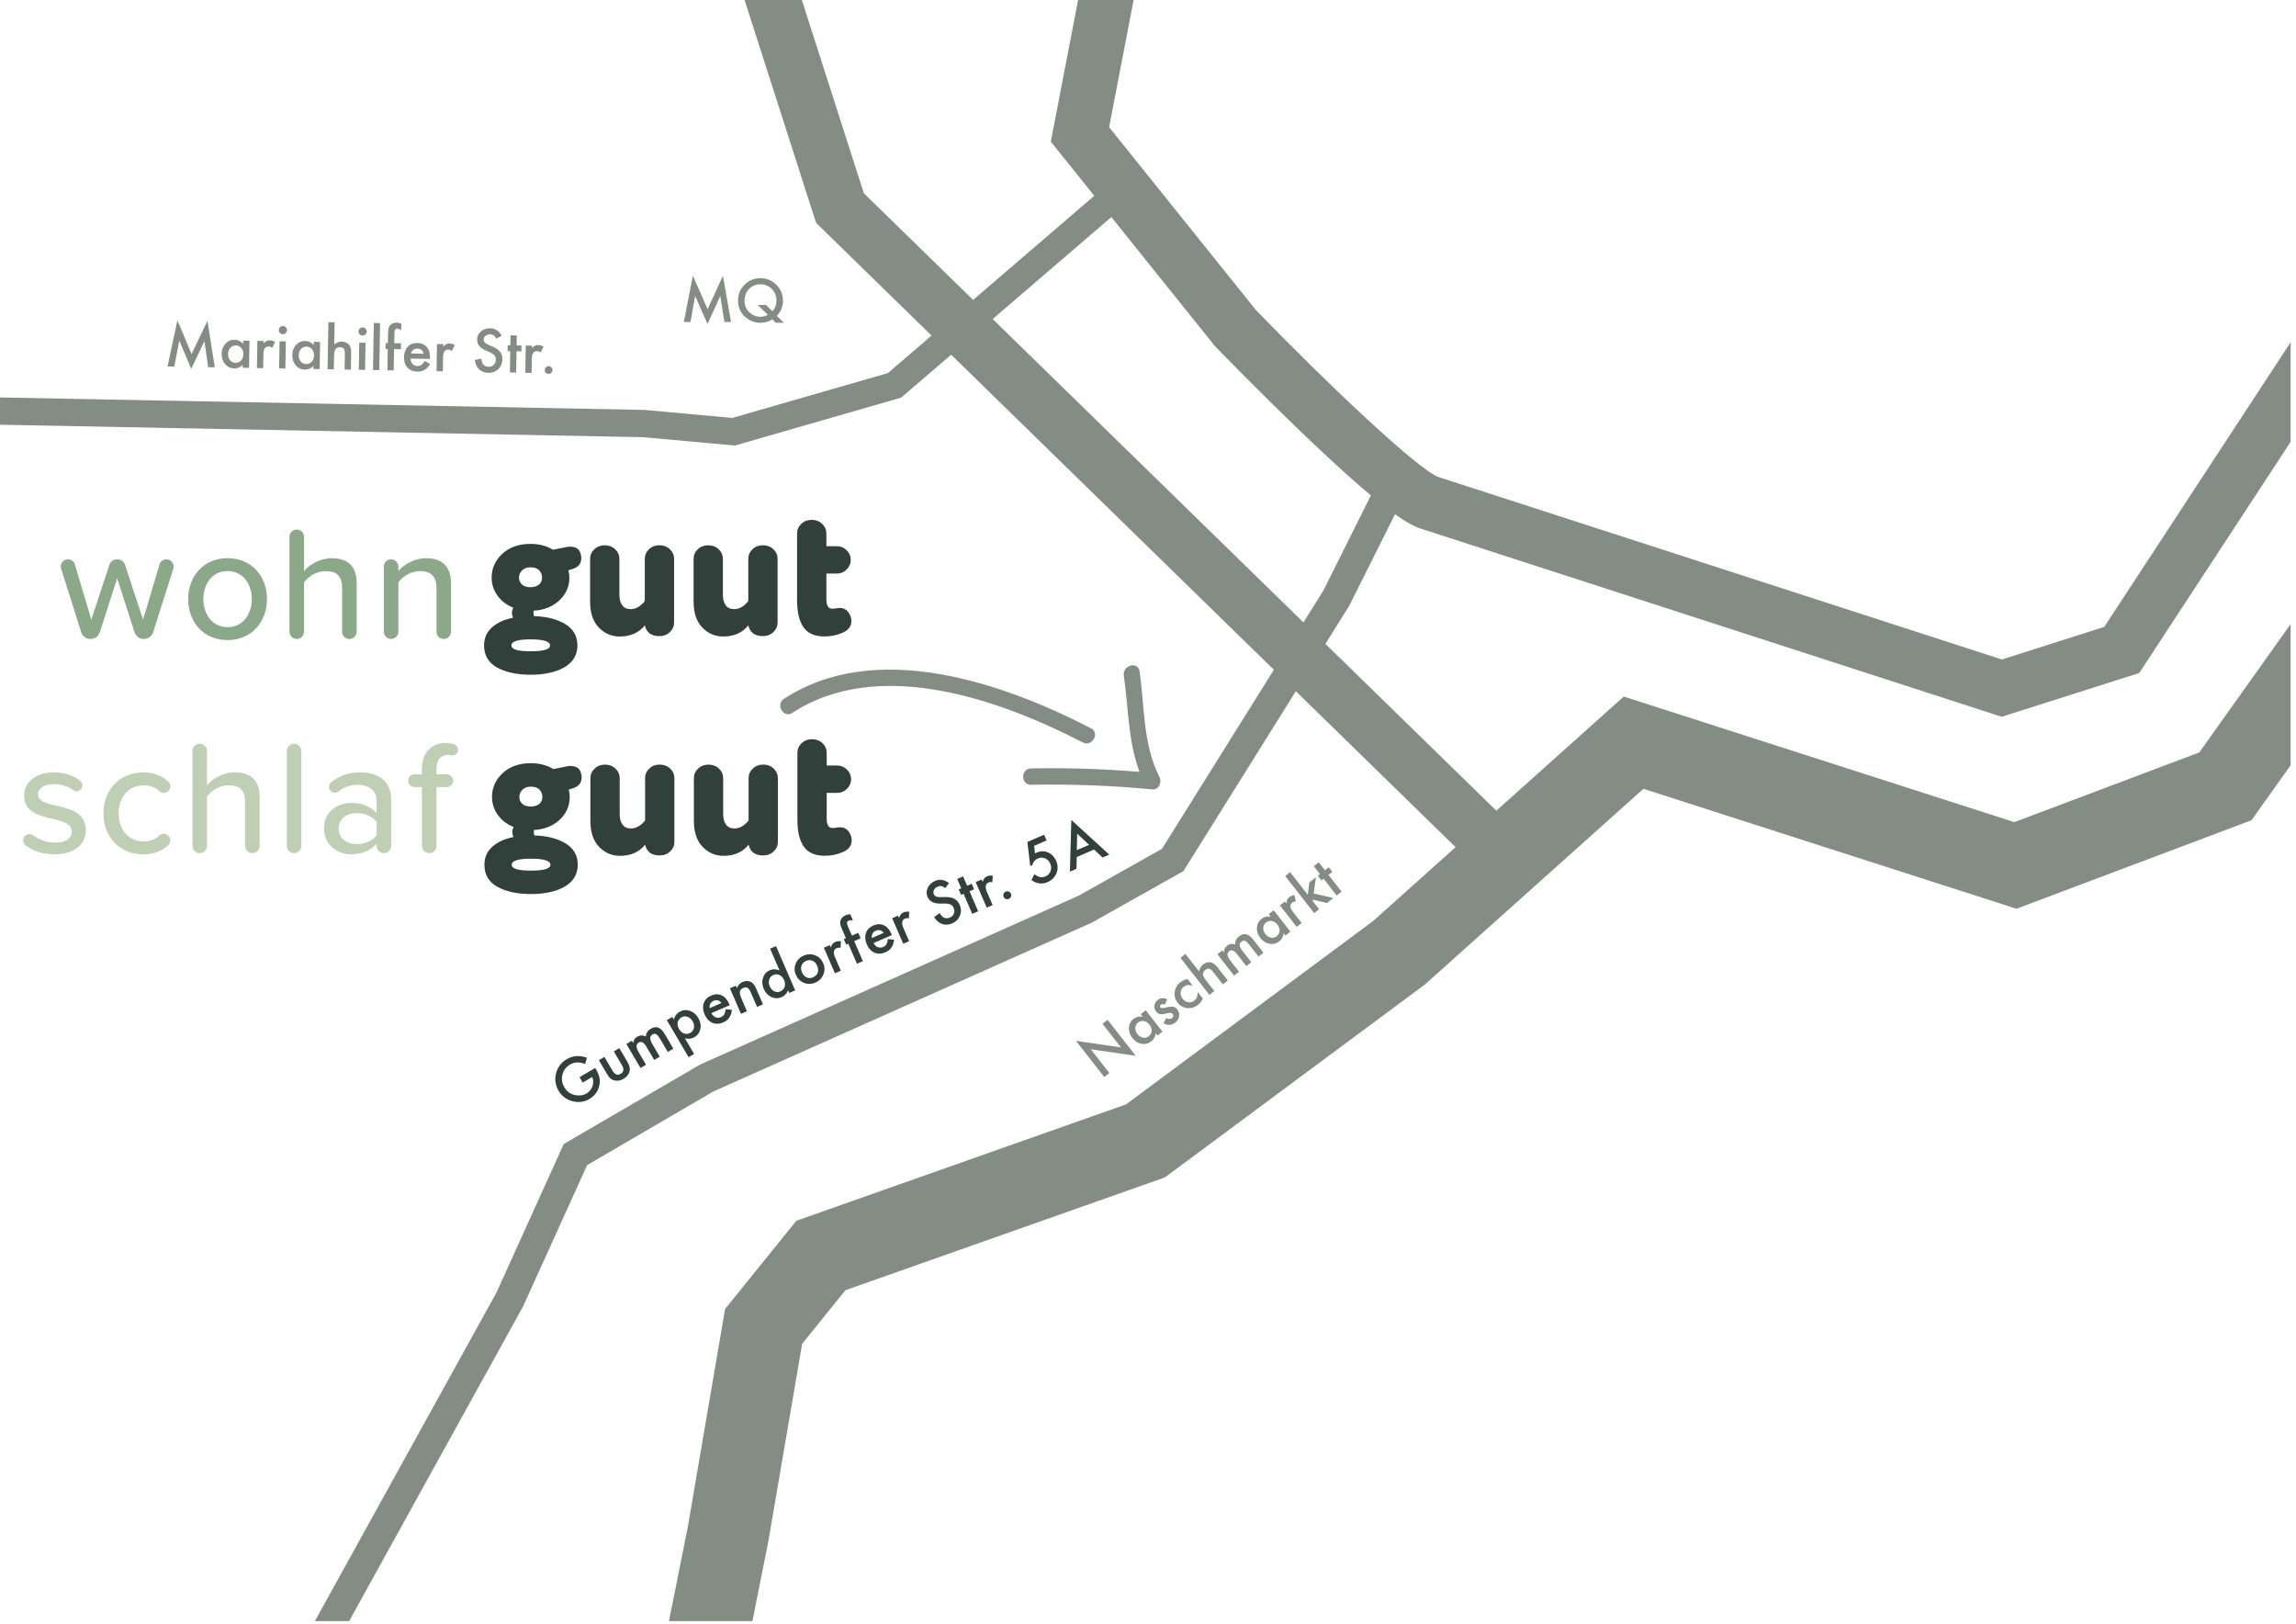 <?xml version="1.0" encoding="UTF-8"?><svg xmlns="http://www.w3.org/2000/svg" viewBox="0 0 841.89 595.28"><g id="a"><polygon points="514.92 181.74 494.8 221.97 433.92 319.39 400.24 338.3 261.51 400.18 215.29 427.15 191.81 478.94 128.01 594.34 115.45 594.34 182.08 473.81 206.71 419.41 256.76 390.26 395.53 328.36 426.08 311.17 485.2 216.59 505.08 176.82 514.92 181.74" style="fill:#848d83;"/><polygon points="565.99 314.12 552.01 328.44 299.24 81.7 272.96 -.16 293.96 -.16 316.76 70.86 565.99 314.12" style="fill:#848d83;"/><path d="M839.92,125.47v36.52l-55.5,84.74-50.45,16.05-213.33-69.08c-5.02-1.79-14.59-7.51-44.32-36.08-15.95-15.33-30.37-30.24-30.51-30.39l-.61-.69-59.89-74.61L395.34-.16h20.36l-9.01,46.79,53.82,67.03c26.32,27.21,59.15,58.17,66.78,61.17l206.74,66.95,37.55-11.95,68.34-104.36Z" style="fill:#848d83;"/><polygon points="839.92 228.81 839.92 280.55 825.57 300.71 739.39 333.16 602.6 289.19 522.49 360.92 521.94 361.33 427.12 431.67 310 473.01 294.13 492.66 281.71 565.22 275.89 594.34 245.29 594.34 252.25 559.54 265.87 479.9 292 447.55 412.88 404.89 503.51 337.64 595.4 255.37 738.61 301.4 806.43 275.85 839.92 228.81" style="fill:#848d83;"/><polygon points="416.26 72.07 330.43 145.78 269.48 163.34 235.72 160.28 -1.62 155.68 -1.62 145.68 236.27 150.28 268.52 153.22 325.57 136.78 409.74 64.49 416.26 72.07" style="fill:#848d83;"/><g><path d="M404.91,394.87l-10.37-13.28,16.47,2.4-6.75-8.64,1.88-1.47,10.3,13.19-16.46-2.38,6.8,8.7-1.88,1.47Z" style="fill:#848d83;"/><path d="M418.29,371.8l1.82-1.42,6.13,7.84-1.82,1.42-.64-.82c-.2,1.28-.73,2.26-1.59,2.93-1.08,.85-2.29,1.16-3.61,.93-1.33-.25-2.46-.97-3.39-2.17-.92-1.18-1.33-2.43-1.24-3.76s.66-2.41,1.72-3.24c.91-.71,2.02-.98,3.34-.79l-.71-.91Zm-1.25,7.26c.59,.75,1.27,1.21,2.04,1.36,.79,.16,1.49-.01,2.12-.5,.67-.52,1.03-1.18,1.09-1.96,.04-.8-.23-1.57-.8-2.3s-1.25-1.18-2.04-1.33c-.78-.14-1.5,.04-2.16,.56-.62,.49-.96,1.13-1.01,1.93-.04,.8,.21,1.55,.76,2.26Z" style="fill:#848d83;"/><path d="M427.99,366.37l-.88,1.97c-.61-.3-1.09-.31-1.44-.04-.17,.13-.27,.3-.3,.5-.03,.2,.02,.39,.15,.56,.24,.3,.82,.33,1.74,.08,1.28-.34,2.23-.46,2.83-.37,.61,.09,1.14,.43,1.6,1.02,.59,.76,.81,1.61,.65,2.55-.16,.91-.63,1.66-1.4,2.26-1.32,1.03-2.75,1.11-4.3,.26l.99-1.92c.51,.21,.86,.32,1.05,.33,.38,.03,.72-.07,1.03-.31,.61-.48,.7-1,.26-1.55-.25-.32-.72-.44-1.41-.35-.25,.05-.51,.1-.76,.16-.25,.06-.5,.11-.76,.17-.73,.15-1.3,.19-1.71,.1-.53-.11-1-.43-1.4-.94-.53-.68-.74-1.43-.62-2.24,.13-.82,.54-1.5,1.22-2.03,1-.78,2.15-.85,3.45-.2Z" style="fill:#848d83;"/><path d="M435.45,358.93l1.88,2.41c-.81-.18-1.45-.24-1.92-.17-.47,.06-.93,.26-1.36,.6-.68,.53-1.06,1.21-1.14,2.04-.08,.83,.16,1.6,.73,2.32,.57,.73,1.26,1.17,2.07,1.3,.81,.13,1.55-.07,2.24-.61,.43-.34,.74-.73,.93-1.18,.18-.43,.28-1.08,.3-1.95l1.87,2.39c-.44,.96-1.02,1.72-1.76,2.3-1.21,.95-2.53,1.35-3.96,1.2-1.43-.15-2.61-.81-3.52-1.98-.91-1.17-1.27-2.48-1.07-3.93,.2-1.45,.9-2.65,2.1-3.58,.77-.6,1.65-.99,2.62-1.16Z" style="fill:#848d83;"/><path d="M432.85,351.15l1.81-1.42,5.01,6.41c.19-1.08,.68-1.93,1.45-2.54,.89-.69,1.82-.96,2.8-.8,.84,.15,1.69,.77,2.54,1.86l3.75,4.81-1.81,1.42-3.62-4.64c-.49-.63-.96-1-1.4-1.1s-.91,.03-1.41,.42c-.63,.5-.92,1.04-.88,1.63,.06,.59,.46,1.37,1.22,2.34l2.96,3.79-1.81,1.42-10.62-13.6Z" style="fill:#848d83;"/><path d="M446.39,349.84l1.81-1.42,.57,.72c.06-.64,.17-1.12,.32-1.44,.16-.34,.44-.67,.83-.98,.89-.69,1.89-.85,3.01-.48-.04-1.22,.43-2.21,1.4-2.96,1.77-1.38,3.49-1,5.16,1.14l3.79,4.85-1.82,1.42-3.4-4.36c-.59-.75-1.09-1.21-1.52-1.38-.43-.17-.87-.09-1.3,.25-.5,.39-.72,.86-.65,1.42,.07,.55,.42,1.25,1.07,2.08l3.16,4.05-1.82,1.42-3.38-4.33c-1.09-1.4-2.04-1.78-2.84-1.15-.51,.4-.73,.88-.67,1.44,.06,.56,.42,1.26,1.06,2.08l3.16,4.05-1.81,1.42-6.13-7.84Z" style="fill:#848d83;"/><path d="M465.21,335.13l1.82-1.42,6.13,7.84-1.82,1.42-.64-.82c-.2,1.28-.73,2.26-1.59,2.93-1.08,.85-2.29,1.16-3.61,.93-1.33-.25-2.46-.97-3.39-2.17-.92-1.18-1.33-2.43-1.24-3.76s.66-2.41,1.72-3.24c.91-.71,2.02-.98,3.34-.79l-.71-.91Zm-1.25,7.26c.59,.75,1.27,1.21,2.04,1.36,.79,.15,1.49-.01,2.12-.5,.67-.52,1.03-1.18,1.08-1.96,.04-.8-.23-1.57-.8-2.3-.57-.74-1.25-1.18-2.04-1.33-.78-.14-1.5,.04-2.16,.56-.62,.49-.96,1.13-1.01,1.93-.04,.8,.21,1.55,.76,2.26Z" style="fill:#848d83;"/><path d="M469.32,331.93l1.81-1.42,.55,.7c.06-.61,.17-1.08,.33-1.41,.16-.34,.42-.65,.78-.93,.48-.37,1.1-.61,1.86-.7l.47,2.31c-.54,.02-.97,.16-1.29,.42-.99,.77-.9,1.9,.27,3.4l3.18,4.07-1.81,1.42-6.13-7.84Z" style="fill:#848d83;"/><path d="M473.05,319.74l6.48,8.29,.57-4.53,2.43-1.9-.83,5.95,7.21,1.69-2.35,1.84-5.18-1.28-.06,.52,2.36,3.02-1.81,1.42-10.62-13.6,1.81-1.42Z" style="fill:#848d83;"/><path d="M487.13,320.73l4.8,6.15-1.81,1.42-4.8-6.15-.77,.6-1.32-1.69,.77-.6-2.25-2.87,1.81-1.42,2.25,2.87,1.41-1.1,1.32,1.69-1.41,1.1Z" style="fill:#848d83;"/></g><g><path d="M61.43,134.35l3.62-16.9,5.2,12.35,5.82-12.16,2.69,17.01-2.44-.04-1.36-9.55-4.85,10.16-4.36-10.33-1.86,9.5-2.46-.04Z" style="fill:#848d83;"/><path d="M89.17,124.88l2.31,.04-.17,9.95-2.31-.04,.02-1.04c-.96,.87-1.99,1.29-3.08,1.27-1.38-.02-2.5-.54-3.39-1.55-.87-1.03-1.3-2.3-1.27-3.82,.03-1.49,.49-2.73,1.4-3.71,.91-.98,2.03-1.46,3.38-1.43,1.16,.02,2.19,.52,3.09,1.49l.02-1.15Zm-5.54,4.85c-.02,.95,.22,1.73,.72,2.34,.51,.62,1.17,.93,1.97,.94,.85,.01,1.54-.27,2.08-.84,.54-.6,.81-1.36,.83-2.29,.02-.93-.23-1.71-.75-2.32-.51-.6-1.19-.91-2.03-.92-.79-.01-1.46,.27-2,.86-.54,.6-.81,1.34-.83,2.23Z" style="fill:#848d83;"/><path d="M94.38,124.97l2.3,.04-.02,.89c.43-.44,.81-.73,1.14-.89,.34-.16,.73-.24,1.19-.23,.61,.01,1.24,.22,1.89,.63l-1.09,2.09c-.43-.32-.85-.48-1.27-.49-1.25-.02-1.9,.91-1.93,2.81l-.09,5.16-2.3-.04,.17-9.95Z" style="fill:#848d83;"/><path d="M102.24,120.97c0-.4,.16-.75,.46-1.03,.3-.29,.65-.43,1.06-.42,.42,0,.77,.16,1.05,.46,.29,.29,.43,.64,.42,1.06s-.16,.77-.46,1.06c-.29,.29-.64,.43-1.06,.42s-.77-.16-1.05-.46c-.29-.3-.43-.66-.42-1.08Zm2.57,4.18l-.17,9.95-2.3-.04,.17-9.95,2.3,.04Z" style="fill:#848d83;"/><path d="M115.06,125.33l2.31,.04-.17,9.95-2.31-.04,.02-1.04c-.96,.87-1.99,1.29-3.08,1.27-1.38-.02-2.5-.54-3.39-1.55-.87-1.03-1.3-2.3-1.27-3.82,.03-1.49,.49-2.73,1.4-3.71,.91-.98,2.03-1.46,3.38-1.43,1.16,.02,2.19,.52,3.09,1.48l.02-1.15Zm-5.54,4.85c-.02,.95,.23,1.73,.73,2.34,.51,.62,1.17,.93,1.97,.94,.85,.02,1.54-.27,2.08-.84,.54-.6,.81-1.36,.83-2.29,.02-.93-.23-1.71-.75-2.32-.51-.6-1.19-.91-2.03-.92-.79-.01-1.46,.27-2,.86-.54,.6-.81,1.34-.83,2.23Z" style="fill:#848d83;"/><path d="M120.4,118.12l2.3,.04-.14,8.13c.83-.72,1.74-1.07,2.73-1.06,1.12,.02,2.02,.4,2.68,1.14,.56,.64,.83,1.66,.8,3.05l-.11,6.1-2.3-.04,.1-5.88c.01-.8-.12-1.38-.39-1.74s-.73-.55-1.35-.56c-.8-.01-1.37,.22-1.71,.72-.33,.5-.5,1.36-.52,2.59l-.08,4.81-2.3-.04,.3-17.25Z" style="fill:#848d83;"/><path d="M131.46,121.48c0-.4,.16-.75,.46-1.03,.3-.29,.65-.43,1.06-.42,.42,0,.77,.16,1.05,.46,.29,.29,.43,.64,.42,1.06s-.16,.77-.46,1.05c-.29,.29-.64,.43-1.06,.42s-.77-.16-1.05-.46c-.29-.3-.43-.66-.42-1.08Zm2.57,4.18l-.17,9.95-2.3-.04,.17-9.95,2.3,.04Z" style="fill:#848d83;"/><path d="M139.37,118.45l-.3,17.25-2.3-.04,.3-17.25,2.3,.04Z" style="fill:#848d83;"/><path d="M144.5,127.99l-.14,7.8-2.31-.04,.14-7.8h-.82l.04-2.16h.82l.07-3.83c.02-1.25,.26-2.13,.7-2.64,.61-.71,1.49-1.06,2.63-1.04,.41,0,.92,.14,1.54,.38l-.04,2.35-.23-.13c-.49-.26-.9-.39-1.22-.4-.41,0-.69,.13-.83,.43-.15,.28-.23,.83-.24,1.65l-.06,3.28,2.5,.04-.04,2.15-2.5-.04Z" style="fill:#848d83;"/><path d="M157.65,131.59l-7.13-.12c.05,.82,.3,1.47,.76,1.97,.46,.48,1.06,.73,1.8,.75,.57,.01,1.05-.12,1.43-.38,.37-.27,.8-.76,1.28-1.49l1.92,1.12c-.31,.51-.63,.94-.97,1.3-.34,.36-.7,.65-1.09,.88-.39,.23-.8,.39-1.25,.49-.44,.1-.93,.15-1.44,.14-1.48-.03-2.67-.52-3.55-1.49-.88-.98-1.31-2.26-1.28-3.84,.03-1.57,.49-2.84,1.37-3.8,.9-.94,2.07-1.41,3.52-1.38,1.46,.03,2.61,.51,3.45,1.46,.83,.94,1.23,2.23,1.2,3.87l-.02,.54Zm-2.33-1.92c-.3-1.23-1.06-1.86-2.29-1.88-.28,0-.54,.03-.79,.11-.25,.08-.47,.2-.68,.36-.2,.16-.38,.35-.53,.57-.15,.22-.26,.48-.34,.76l4.62,.08Z" style="fill:#848d83;"/><path d="M160.25,126.12l2.3,.04-.02,.89c.43-.44,.81-.73,1.14-.89,.34-.16,.73-.24,1.19-.23,.61,.01,1.24,.22,1.89,.63l-1.09,2.09c-.43-.32-.85-.48-1.27-.49-1.25-.02-1.9,.91-1.93,2.81l-.09,5.16-2.3-.04,.17-9.95Z" style="fill:#848d83;"/><path d="M183.95,123.06l-1.95,1.11c-.35-.63-.69-1.05-1.01-1.24-.34-.22-.77-.34-1.31-.35-.66-.01-1.21,.17-1.65,.53-.44,.36-.67,.82-.68,1.38-.01,.77,.55,1.4,1.68,1.89l1.56,.67c1.27,.54,2.2,1.19,2.78,1.94,.58,.76,.86,1.68,.84,2.76-.03,1.45-.53,2.64-1.51,3.57-.99,.94-2.21,1.39-3.65,1.37-1.37-.02-2.49-.45-3.37-1.27-.86-.83-1.39-1.98-1.58-3.45l2.42-.49c.09,.93,.27,1.57,.54,1.93,.48,.69,1.19,1.04,2.13,1.06,.74,.01,1.36-.22,1.86-.71,.5-.49,.75-1.11,.77-1.88,0-.31-.03-.59-.11-.84-.08-.26-.21-.49-.39-.71-.18-.22-.41-.42-.69-.62-.28-.19-.62-.38-1.01-.55l-1.51-.66c-2.14-.95-3.2-2.3-3.17-4.06,.02-1.19,.49-2.17,1.41-2.95,.92-.79,2.05-1.17,3.4-1.15,1.82,.03,3.22,.94,4.21,2.73Z" style="fill:#848d83;"/><path d="M189.4,128.78l-.14,7.8-2.3-.04,.14-7.8-.98-.02,.04-2.15,.98,.02,.06-3.65,2.3,.04-.06,3.65,1.79,.03-.04,2.15-1.79-.03Z" style="fill:#848d83;"/><path d="M192.79,126.69l2.3,.04-.02,.89c.43-.44,.81-.73,1.14-.89,.34-.16,.73-.24,1.19-.23,.61,.01,1.24,.22,1.89,.63l-1.09,2.09c-.43-.32-.85-.48-1.27-.49-1.25-.02-1.9,.91-1.93,2.81l-.09,5.16-2.3-.04,.17-9.95Z" style="fill:#848d83;"/><path d="M199.73,135.62c0-.38,.15-.71,.44-.98s.62-.41,1.01-.4c.39,0,.72,.15,.99,.44,.27,.28,.41,.62,.4,1.01,0,.4-.15,.73-.44,1-.28,.27-.61,.4-1.01,.39-.4,0-.74-.15-1-.43s-.4-.62-.39-1.03Z" style="fill:#848d83;"/></g><g><path d="M250.74,118.05l3.32-16.96,5.41,12.26,5.61-12.26,2.98,16.96h-2.44l-1.52-9.52-4.67,10.25-4.54-10.26-1.7,9.53h-2.46Z" style="fill:#848d83;"/><path d="M287.46,118.34h-2.99l-1.24-1.27c-1.31,.84-2.78,1.27-4.39,1.27-2.09,0-3.95-.71-5.57-2.12-1.76-1.56-2.65-3.55-2.65-5.98s.83-4.36,2.5-5.95c1.62-1.54,3.53-2.31,5.74-2.31,2,0,3.8,.67,5.38,2.02,1.91,1.62,2.86,3.74,2.86,6.34,0,2.04-.75,3.86-2.26,5.45l2.6,2.54Zm-6.55-6.53l2.29,2.28c1.01-1.05,1.51-2.35,1.51-3.89,0-1.7-.56-3.12-1.69-4.26-1.12-1.14-2.52-1.72-4.19-1.72s-3.08,.57-4.17,1.72c-1.1,1.14-1.65,2.58-1.65,4.32s.57,3.1,1.7,4.18c1.18,1.12,2.52,1.68,4.04,1.68,1.03,0,1.96-.24,2.79-.71l-3.71-3.6h3.08Z" style="fill:#848d83;"/></g><g><path d="M212.48,394.92l5.76-3.39,.27,.46c.62,1.05,1.04,2.04,1.27,3,.2,.89,.2,1.83,.01,2.81-.44,2.22-1.65,3.91-3.65,5.09-1.95,1.15-4.03,1.42-6.25,.83-2.22-.6-3.92-1.88-5.08-3.86-1.19-2.02-1.49-4.15-.9-6.39,.58-2.25,1.89-3.97,3.92-5.16,1.09-.64,2.24-1.02,3.44-1.13,1.16-.08,2.48,.11,3.94,.6l-.65,2.32c-2.04-.85-3.88-.79-5.52,.17-1.47,.87-2.41,2.1-2.81,3.71-.41,1.59-.17,3.13,.71,4.64,.91,1.55,2.22,2.5,3.93,2.85,1.59,.32,2.99,.12,4.21-.59,1.04-.61,1.76-1.5,2.17-2.69,.41-1.19,.37-2.3-.11-3.34l-3.48,2.04-1.16-1.98Z" style="fill:#31403a;"/><path d="M221.62,387.48l2.97,5.04c.86,1.46,1.86,1.85,3.01,1.17,1.15-.68,1.29-1.74,.44-3.2l-2.97-5.04,2.03-1.19,2.99,5.09c.41,.7,.68,1.36,.81,1.98,.1,.56,.05,1.14-.15,1.75-.34,1-1.03,1.81-2.09,2.43-1.05,.62-2.1,.83-3.13,.64-.64-.12-1.18-.36-1.62-.71-.41-.31-.85-.87-1.32-1.67l-2.99-5.09,2.03-1.19Z" style="fill:#31403a;"/><path d="M229.66,382.75l2.03-1.19,.48,.81c.15-.64,.32-1.11,.51-1.42,.21-.32,.53-.62,.98-.88,.99-.58,2.03-.61,3.12-.08,.13-1.24,.74-2.18,1.83-2.83,1.98-1.16,3.68-.54,5.09,1.86l3.2,5.43-2.04,1.2-2.87-4.88c-.5-.84-.95-1.38-1.36-1.61-.42-.23-.87-.21-1.35,.08-.56,.33-.84,.78-.85,1.35,0,.57,.26,1.32,.81,2.26l2.67,4.54-2.04,1.2-2.86-4.86c-.92-1.56-1.83-2.08-2.73-1.55-.57,.34-.86,.8-.87,1.38-.01,.58,.26,1.33,.8,2.25l2.67,4.54-2.03,1.19-5.17-8.79Z" style="fill:#31403a;"/><path d="M254.52,386.39l-2.03,1.19-7.98-13.57,2.03-1.19,.56,.96c.33-1.27,1-2.21,2.02-2.8,1.21-.71,2.47-.85,3.77-.42,1.31,.42,2.37,1.3,3.16,2.65,.78,1.32,1.03,2.65,.76,3.99-.27,1.33-1,2.35-2.19,3.05-1.03,.61-2.19,.73-3.49,.39l3.39,5.77Zm-.54-11.97c-.5-.84-1.13-1.39-1.9-1.65-.78-.26-1.52-.19-2.22,.23-.75,.44-1.2,1.05-1.36,1.84-.16,.79,0,1.61,.51,2.45,.48,.82,1.12,1.37,1.89,1.63,.77,.25,1.52,.16,2.27-.28,.7-.42,1.13-1.02,1.27-1.82,.16-.81,0-1.6-.46-2.4Z" style="fill:#31403a;"/><path d="M267.55,368.53l-6.71,2.9c.39,.75,.9,1.25,1.54,1.51,.64,.26,1.3,.24,1.99-.06,.54-.23,.93-.55,1.17-.96,.24-.41,.42-1.05,.57-1.93l2.27,.23c-.07,.6-.19,1.14-.36,1.62-.17,.48-.38,.91-.64,1.28-.26,.38-.58,.71-.95,.99-.37,.28-.8,.53-1.29,.74-1.4,.6-2.71,.64-3.95,.11-1.24-.54-2.18-1.55-2.82-3.05-.64-1.48-.75-2.86-.32-4.13,.44-1.26,1.34-2.19,2.7-2.78,1.38-.6,2.66-.63,3.84-.1,1.17,.53,2.09,1.56,2.76,3.11l.21,.51Zm-2.98-.81c-.8-1.02-1.78-1.29-2.93-.79-.26,.11-.49,.26-.69,.44-.2,.18-.36,.39-.48,.62-.12,.23-.21,.48-.25,.75-.04,.27-.04,.55,0,.85l4.34-1.88Z" style="fill:#31403a;"/><path d="M267.66,362.32l2.17-.94,.37,.87c.43-1.08,1.12-1.82,2.07-2.23,1.09-.47,2.09-.49,2.99-.07,.78,.36,1.45,1.19,2.02,2.51l2.48,5.74-2.17,.94-2.26-5.23c-.4-.92-.8-1.5-1.21-1.75-.4-.25-.94-.23-1.6,.05-.72,.31-1.12,.77-1.22,1.37-.09,.6,.11,1.48,.62,2.64l1.95,4.52-2.17,.94-4.05-9.36Z" style="fill:#31403a;"/><path d="M282.38,347.8l2.17-.94,7.02,16.23-2.17,.94-.42-.98c-.49,1.2-1.28,2.03-2.35,2.5-1.28,.55-2.55,.55-3.8-.02-1.25-.59-2.19-1.6-2.8-3.03-.6-1.4-.69-2.75-.25-4.04,.43-1.3,1.27-2.23,2.53-2.77,1.1-.47,2.27-.45,3.52,.08l-3.44-7.96Zm-.15,13.74c.39,.9,.94,1.52,1.67,1.88,.74,.36,1.48,.37,2.23,.05,.8-.35,1.33-.9,1.58-1.67,.25-.78,.18-1.61-.2-2.49-.38-.88-.94-1.49-1.68-1.85-.73-.34-1.5-.35-2.28,0-.74,.32-1.24,.87-1.5,1.65-.25,.78-.19,1.59,.17,2.43Z" style="fill:#31403a;"/><path d="M291.82,357.36c-.58-1.35-.6-2.71-.04-4.08,.56-1.37,1.53-2.35,2.92-2.95,1.4-.6,2.79-.64,4.18-.1,1.37,.54,2.36,1.5,2.96,2.9,.61,1.4,.63,2.79,.07,4.15-.57,1.36-1.56,2.35-2.97,2.96-1.4,.61-2.79,.63-4.15,.08-1.36-.54-2.35-1.53-2.97-2.96Zm2.23-.92c.4,.94,.97,1.57,1.71,1.9,.75,.33,1.55,.31,2.39-.05,.85-.37,1.4-.93,1.68-1.69,.27-.76,.21-1.6-.18-2.51-.39-.91-.96-1.53-1.7-1.85-.75-.33-1.55-.31-2.39,.05-.83,.36-1.38,.92-1.65,1.7-.27,.77-.22,1.59,.15,2.47Z" style="fill:#31403a;"/><path d="M302.09,347.44l2.16-.94,.36,.84c.22-.59,.45-1.03,.69-1.31,.24-.29,.58-.54,1.01-.72,.57-.25,1.25-.32,2.03-.22l-.13,2.41c-.54-.12-1-.09-1.39,.08-1.18,.51-1.38,1.66-.61,3.44l2.1,4.85-2.16,.94-4.05-9.36Z" style="fill:#31403a;"/><path d="M313.22,345.03l3.17,7.34-2.17,.94-3.17-7.34-.77,.33-.87-2.02,.77-.33-1.56-3.62c-.51-1.18-.66-2.1-.46-2.76,.27-.92,.94-1.62,2.02-2.08,.38-.17,.92-.26,1.6-.29l.96,2.21-.27-.02c-.57-.03-1.01,.01-1.31,.14-.38,.17-.58,.42-.6,.75-.02,.33,.14,.87,.47,1.64l1.33,3.08,2.35-1.02,.87,2.02-2.35,1.02Z" style="fill:#31403a;"/><path d="M327.02,342.83l-6.71,2.9c.39,.75,.9,1.25,1.54,1.51,.64,.26,1.3,.24,1.99-.06,.54-.23,.93-.55,1.17-.96,.24-.41,.42-1.05,.57-1.93l2.27,.23c-.07,.6-.19,1.14-.36,1.62-.17,.48-.38,.91-.64,1.28-.26,.38-.58,.71-.95,.99-.37,.28-.8,.53-1.29,.74-1.4,.6-2.71,.64-3.95,.11-1.24-.54-2.18-1.55-2.82-3.05-.64-1.48-.75-2.86-.32-4.13,.44-1.26,1.34-2.19,2.7-2.78,1.38-.59,2.66-.63,3.84-.09,1.17,.53,2.09,1.56,2.76,3.11l.21,.51Zm-2.98-.81c-.8-1.02-1.78-1.28-2.93-.79-.26,.11-.49,.26-.69,.44-.2,.18-.36,.39-.48,.62-.12,.23-.21,.48-.25,.75-.04,.27-.04,.55,0,.85l4.34-1.88Z" style="fill:#31403a;"/><path d="M327.13,336.62l2.16-.94,.36,.84c.22-.59,.45-1.03,.69-1.31,.25-.29,.58-.54,1.01-.72,.57-.25,1.25-.32,2.03-.22l-.13,2.41c-.54-.12-1-.09-1.39,.08-1.18,.51-1.38,1.66-.61,3.44l2.1,4.85-2.16,.94-4.05-9.36Z" style="fill:#31403a;"/><path d="M347.97,323.73l-1.35,1.86c-.59-.44-1.08-.69-1.47-.73-.41-.07-.87,0-1.37,.23-.62,.27-1.06,.67-1.32,1.2-.26,.52-.28,1.05-.05,1.57,.31,.72,1.1,1.08,2.37,1.05l1.74-.04c1.42-.03,2.55,.18,3.41,.64,.86,.46,1.51,1.2,1.95,2.22,.59,1.37,.62,2.69,.1,3.97-.53,1.29-1.47,2.23-2.83,2.82-1.29,.56-2.52,.64-3.69,.24-1.16-.4-2.14-1.26-2.94-2.55l2.05-1.48c.48,.83,.92,1.35,1.32,1.57,.74,.44,1.55,.47,2.43,.09,.7-.3,1.18-.79,1.44-1.45,.26-.67,.23-1.36-.08-2.08-.12-.29-.28-.53-.46-.74-.18-.21-.4-.37-.66-.5-.26-.13-.56-.22-.9-.28-.35-.06-.74-.09-1.18-.09l-1.69,.02c-2.4,.02-3.96-.8-4.68-2.45-.48-1.12-.46-2.23,.07-3.35,.52-1.12,1.42-1.96,2.69-2.51,1.71-.74,3.41-.48,5.09,.77Z" style="fill:#31403a;"/><path d="M355.49,326.75l3.17,7.34-2.16,.94-3.17-7.34-.92,.4-.87-2.02,.92-.4-1.48-3.43,2.16-.94,1.48,3.43,1.68-.73,.87,2.02-1.68,.73Z" style="fill:#31403a;"/><path d="M357.76,323.38l2.16-.94,.36,.84c.22-.59,.45-1.03,.69-1.31,.25-.29,.58-.54,1.01-.72,.57-.25,1.25-.32,2.03-.22l-.13,2.41c-.54-.12-1-.09-1.39,.08-1.18,.51-1.38,1.66-.61,3.44l2.1,4.85-2.16,.94-4.05-9.36Z" style="fill:#31403a;"/><path d="M368,328.78c-.16-.36-.16-.73,0-1.1,.15-.38,.41-.64,.77-.8s.74-.16,1.11-.01c.38,.15,.64,.41,.8,.77,.16,.37,.17,.75,.02,1.12-.15,.37-.4,.63-.78,.79-.38,.16-.75,.17-1.12,.03-.37-.15-.63-.41-.8-.79Z" style="fill:#31403a;"/><path d="M383.77,308.12l-4.58,1.98,.33,2.78c.1-.06,.2-.11,.3-.16,.1-.05,.19-.09,.27-.13,1.44-.62,2.83-.65,4.18-.07,1.35,.56,2.35,1.6,3,3.12,.68,1.56,.71,3.08,.09,4.55-.61,1.47-1.72,2.54-3.31,3.23-1.97,.85-3.92,.6-5.85-.76l1.07-2.16c.81,.59,1.52,.95,2.14,1.07,.61,.11,1.26,.02,1.95-.27,.9-.39,1.51-1.03,1.85-1.92,.33-.91,.29-1.83-.1-2.75-.41-.95-1.05-1.59-1.91-1.94-.87-.36-1.76-.35-2.66,.04-1.01,.43-1.68,1.25-2.04,2.44l-.74,.32-1.04-8.81,6.13-2.65,.91,2.09Z" style="fill:#31403a;"/><path d="M401.17,311.44l-6.35,2.75-.1,4.32-2.41,1.04,.52-18.95,13.9,12.71-2.45,1.06-3.12-2.93Zm-1.82-1.71l-4.38-4.1-.12,6.04,4.51-1.95Z" style="fill:#31403a;"/></g></g><g id="b"><path d="M290.53,261.36c31.74-20.71,76.1-4.87,106.47,10.82,3.43,1.77,6.46-3.41,3.03-5.18-32.3-16.69-78.85-32.79-112.53-10.82-3.22,2.1-.22,7.3,3.03,5.18h0Z" style="fill:#848d83;"/><path d="M412.07,247.68c2,13.84,1.43,27.44,7.91,40.23l2.59-4.51c-14.8-1.41-29.64-1.98-44.5-1.69-3.86,.07-3.87,6.07,0,6,14.86-.28,29.7,.28,44.5,1.69,2.43,.23,3.52-2.68,2.59-4.51-6.15-12.13-5.41-25.66-7.31-38.8-.55-3.81-6.33-2.19-5.79,1.6h0Z" style="fill:#848d83;"/><g><g><path d="M195.8,304.29c-.05,.19-.07,.45-.07,.79,0,.38,.07,.79,.22,1.21,4.68,.14,8.5,1.13,11.46,2.94,2.96,1.81,4.44,4.41,4.44,7.8s-1.6,6.2-4.8,8.02c-3.2,1.81-7.3,2.72-12.31,2.72s-9.18-.88-12.35-2.65c-3.18-1.77-4.76-4.46-4.76-8.09,0-2.67,.95-4.87,2.86-6.59,1.91-1.72,4.51-2.91,7.8-3.58-.29-.58-.43-1.17-.43-1.79,0-.72,.17-1.34,.5-1.86-2.48-1-4.43-2.49-5.84-4.48-1.41-1.98-2.11-4.16-2.11-6.55,0-3.39,1.3-6.3,3.9-8.73,2.6-2.44,6.05-3.65,10.35-3.65,3.15,0,5.9,.71,8.23,2.15l5.01-1c.48-.09,.88-.14,1.22-.14,2.24,0,3.56,.93,3.94,2.79,.14,.48,.21,.95,.21,1.43,0,1.96-1.05,3.27-3.15,3.94l-1.57,.5c.24,1.05,.36,1.96,.36,2.72,0,3.2-1.21,5.96-3.62,8.27-2.41,2.31-5.57,3.59-9.49,3.83Zm-1.07,10.52c-4.73,0-7.09,.74-7.09,2.22s2.36,2.15,7.09,2.15,7.09-.72,7.09-2.15-2.36-2.22-7.09-2.22Zm-.07-26.42c-1.29,0-2.32,.37-3.08,1.11-.76,.74-1.15,1.64-1.15,2.68s.37,1.9,1.11,2.54c.74,.65,1.78,.97,3.11,.97,1.24,0,2.25-.31,3.04-.93,.79-.62,1.18-1.48,1.18-2.58s-.36-2-1.08-2.72c-.72-.72-1.77-1.07-3.15-1.07Z" style="fill:#31403a;"/><path d="M227.23,298.64c0,1.43,.33,2.64,1,3.62,.67,.98,1.72,1.47,3.15,1.47,1.86,0,3.58-.98,5.16-2.94v-15.46c0-1.39,.51-2.57,1.54-3.55,1.03-.98,2.3-1.47,3.83-1.47s2.8,.49,3.83,1.47c1.03,.98,1.54,2.16,1.54,3.55v23.27c0,1.39-.51,2.57-1.54,3.55-1.03,.98-2.33,1.47-3.9,1.47-2.91,0-4.68-1.31-5.3-3.94-2.15,2.72-5.23,4.08-9.24,4.08-2.96,0-5.5-1.1-7.63-3.29-2.12-2.19-3.19-5.37-3.19-9.52v-15.61c0-1.39,.51-2.57,1.54-3.55,1.03-.98,2.3-1.47,3.83-1.47s2.8,.49,3.83,1.47c1.03,.98,1.54,2.16,1.54,3.55v13.32Z" style="fill:#31403a;"/><path d="M265.18,298.64c0,1.43,.33,2.64,1,3.62,.67,.98,1.72,1.47,3.15,1.47,1.86,0,3.58-.98,5.16-2.94v-15.46c0-1.39,.51-2.57,1.54-3.55,1.03-.98,2.3-1.47,3.83-1.47s2.8,.49,3.83,1.47c1.03,.98,1.54,2.16,1.54,3.55v23.27c0,1.39-.51,2.57-1.54,3.55-1.03,.98-2.33,1.47-3.9,1.47-2.91,0-4.68-1.31-5.3-3.94-2.15,2.72-5.23,4.08-9.24,4.08-2.96,0-5.5-1.1-7.63-3.29-2.12-2.19-3.19-5.37-3.19-9.52v-15.61c0-1.39,.51-2.57,1.54-3.55,1.03-.98,2.3-1.47,3.83-1.47s2.8,.49,3.83,1.47c1.03,.98,1.54,2.16,1.54,3.55v13.32Z" style="fill:#31403a;"/><path d="M292.39,300.64v-24.63c0-1.38,.51-2.57,1.54-3.54,1.03-.98,2.3-1.47,3.83-1.47s2.8,.49,3.83,1.47c1.03,.98,1.54,2.16,1.54,3.54v4.65h3.94c1.34,0,2.51,.5,3.51,1.5,1,1,1.5,2.17,1.5,3.51s-.5,2.51-1.5,3.51c-1,1-2.17,1.5-3.51,1.5h-3.94v9.31c0,2.39,.69,3.58,2.07,3.58,.57,0,1.08-.05,1.5-.14,.67-.09,1.1-.14,1.29-.14,1.81,0,3.1,.93,3.87,2.79,.29,.62,.43,1.26,.43,1.93,0,1.96-1.03,3.39-3.08,4.3-2.1,.95-4.37,1.43-6.8,1.43-3.53,0-6.09-1.11-7.66-3.33-1.58-2.22-2.36-5.48-2.36-9.77Z" style="fill:#31403a;"/></g><g><path d="M8.48,308.11c0-1.31,1.01-2.31,2.31-2.31,.47,0,.95,.18,1.3,.41,2.19,1.6,5.04,2.73,8.06,2.73,4.03,0,6.16-1.66,6.16-4.09,0-2.84-3.26-3.79-6.93-4.62-4.86-1.12-10.54-2.43-10.54-8.59,0-4.56,3.91-8.47,10.9-8.47,3.97,0,7.11,1.19,9.54,2.96,.53,.41,.95,1.01,.95,1.77,0,1.19-1.01,2.19-2.19,2.19-.41,0-.89-.18-1.18-.41-1.84-1.36-4.32-2.19-7.05-2.19-3.61,0-5.86,1.42-5.86,3.73,0,2.49,3.08,3.32,6.63,4.15,4.98,1.13,10.9,2.49,10.9,9.06,0,4.92-4.03,8.77-11.55,8.77-3.97,0-7.52-1.01-10.43-3.2-.59-.41-1.01-1.13-1.01-1.9Z" style="fill:#bfcfb3;"/><path d="M52.5,283.17c4.09,0,6.93,1.3,9.12,3.32,.47,.41,.83,1.13,.83,1.78,0,1.36-1.07,2.43-2.37,2.43-.65,0-1.18-.24-1.6-.59-1.66-1.54-3.5-2.19-5.75-2.19-5.63,0-9.24,4.33-9.24,10.25s3.61,10.31,9.24,10.31c2.25,0,4.09-.65,5.75-2.19,.36-.36,.95-.59,1.54-.59,1.36,0,2.43,1.07,2.43,2.37,0,.71-.36,1.42-.83,1.84-2.19,2.01-5.04,3.32-9.12,3.32-8.65,0-14.57-6.46-14.57-15.05s5.92-14.99,14.57-14.99Z" style="fill:#bfcfb3;"/><path d="M89.88,310.12v-16.06c0-4.74-2.43-6.16-6.1-6.16-3.32,0-6.34,2.02-7.88,4.15v18.07c0,1.48-1.24,2.66-2.66,2.66s-2.67-1.19-2.67-2.66v-34.78c0-1.48,1.18-2.66,2.67-2.66s2.66,1.19,2.66,2.66v12.56c1.9-2.31,5.75-4.74,10.13-4.74,6.1,0,9.18,3.08,9.18,9.12v17.83c0,1.48-1.19,2.66-2.67,2.66s-2.67-1.19-2.67-2.66Z" style="fill:#bfcfb3;"/><path d="M105.17,310.12v-34.78c0-1.48,1.18-2.66,2.66-2.66s2.67,1.19,2.67,2.66v34.78c0,1.48-1.24,2.66-2.67,2.66s-2.66-1.19-2.66-2.66Z" style="fill:#bfcfb3;"/><path d="M143.44,293.18v16.94c0,1.48-1.24,2.66-2.67,2.66s-2.67-1.19-2.67-2.66v-.83c-2.19,2.55-5.51,3.91-9.36,3.91-4.74,0-9.95-3.2-9.95-9.48s5.15-9.36,9.95-9.36c3.85,0,7.17,1.24,9.36,3.79v-4.74c0-3.55-2.9-5.69-6.99-5.69-2.61,0-4.86,.77-7.05,2.49-.36,.24-.83,.41-1.3,.41-1.19,0-2.13-1.01-2.13-2.19,0-.71,.36-1.36,.89-1.72,3.02-2.43,6.46-3.55,10.43-3.55,6.22,0,11.49,2.73,11.49,10.01Zm-5.33,13.03v-4.86c-1.6-2.13-4.38-3.26-7.34-3.26-3.85,0-6.58,2.31-6.58,5.69s2.73,5.69,6.58,5.69c2.96,0,5.75-1.13,7.34-3.26Z" style="fill:#bfcfb3;"/><path d="M160.03,281.98v1.9h3.79c1.24,0,2.37,1.07,2.37,2.31s-1.12,2.37-2.37,2.37h-3.79v21.56c0,1.48-1.18,2.66-2.61,2.66s-2.72-1.19-2.72-2.66v-21.56h-2.67c-1.3,0-2.37-1.07-2.37-2.37s1.07-2.31,2.37-2.31h2.67v-1.9c0-6.16,3.61-9.59,8.71-9.59,1.01,0,1.95,.12,2.84,.35,.95,.3,1.66,1.07,1.66,2.07,0,1.24-.71,2.13-2.13,2.13-.41,0-1.01-.18-1.48-.18-2.67,0-4.27,1.78-4.27,5.21Z" style="fill:#bfcfb3;"/></g></g><g><g><path d="M195.68,223.88c-.05,.19-.07,.45-.07,.79,0,.38,.07,.79,.22,1.22,4.68,.14,8.5,1.13,11.46,2.94,2.96,1.81,4.44,4.41,4.44,7.8s-1.6,6.2-4.8,8.02c-3.2,1.81-7.3,2.72-12.32,2.72s-9.18-.88-12.35-2.65c-3.17-1.77-4.76-4.46-4.76-8.09,0-2.67,.95-4.87,2.86-6.59,1.91-1.72,4.51-2.91,7.8-3.58-.29-.58-.43-1.17-.43-1.79,0-.72,.17-1.34,.5-1.86-2.48-1-4.43-2.49-5.84-4.48-1.41-1.98-2.11-4.16-2.11-6.55,0-3.39,1.3-6.3,3.9-8.73,2.6-2.44,6.05-3.65,10.35-3.65,3.15,0,5.89,.71,8.23,2.15l5.01-1c.48-.09,.88-.14,1.22-.14,2.24,0,3.56,.93,3.94,2.79,.14,.48,.22,.95,.22,1.43,0,1.96-1.05,3.27-3.15,3.94l-1.58,.5c.24,1.05,.36,1.96,.36,2.72,0,3.2-1.21,5.96-3.62,8.27-2.41,2.31-5.57,3.59-9.49,3.83Zm-1.07,10.52c-4.73,0-7.09,.74-7.09,2.22s2.36,2.15,7.09,2.15,7.09-.72,7.09-2.15-2.36-2.22-7.09-2.22Zm-.07-26.42c-1.29,0-2.32,.37-3.08,1.11-.76,.74-1.15,1.64-1.15,2.68s.37,1.9,1.11,2.54c.74,.65,1.78,.97,3.11,.97,1.24,0,2.25-.31,3.04-.93,.79-.62,1.18-1.48,1.18-2.58s-.36-2-1.07-2.72c-.72-.72-1.77-1.07-3.15-1.07Z" style="fill:#31403a;"/><path d="M227.12,218.23c0,1.43,.33,2.64,1,3.62,.67,.98,1.72,1.47,3.15,1.47,1.86,0,3.58-.98,5.16-2.94v-15.46c0-1.39,.51-2.57,1.54-3.55,1.03-.98,2.3-1.47,3.83-1.47s2.8,.49,3.83,1.47c1.03,.98,1.54,2.16,1.54,3.55v23.27c0,1.39-.51,2.57-1.54,3.55-1.03,.98-2.33,1.47-3.9,1.47-2.91,0-4.68-1.31-5.3-3.94-2.15,2.72-5.23,4.08-9.24,4.08-2.96,0-5.5-1.1-7.63-3.29-2.12-2.19-3.19-5.37-3.19-9.52v-15.61c0-1.39,.51-2.57,1.54-3.55,1.03-.98,2.3-1.47,3.83-1.47s2.8,.49,3.83,1.47c1.03,.98,1.54,2.16,1.54,3.55v13.32Z" style="fill:#31403a;"/><path d="M265.07,218.23c0,1.43,.33,2.64,1,3.62,.67,.98,1.72,1.47,3.15,1.47,1.86,0,3.58-.98,5.16-2.94v-15.46c0-1.39,.51-2.57,1.54-3.55,1.03-.98,2.3-1.47,3.83-1.47s2.8,.49,3.83,1.47c1.03,.98,1.54,2.16,1.54,3.55v23.27c0,1.39-.51,2.57-1.54,3.55-1.03,.98-2.33,1.47-3.9,1.47-2.91,0-4.68-1.31-5.3-3.94-2.15,2.72-5.23,4.08-9.24,4.08-2.96,0-5.5-1.1-7.63-3.29-2.12-2.19-3.19-5.37-3.19-9.52v-15.61c0-1.39,.51-2.57,1.54-3.55,1.03-.98,2.3-1.47,3.83-1.47s2.8,.49,3.83,1.47c1.03,.98,1.54,2.16,1.54,3.55v13.32Z" style="fill:#31403a;"/><path d="M292.27,220.23v-24.63c0-1.38,.51-2.57,1.54-3.54,1.03-.98,2.3-1.47,3.83-1.47s2.8,.49,3.83,1.47c1.03,.98,1.54,2.16,1.54,3.54v4.65h3.94c1.34,0,2.51,.5,3.51,1.5,1,1,1.5,2.17,1.5,3.51s-.5,2.51-1.5,3.51c-1,1-2.17,1.5-3.51,1.5h-3.94v9.31c0,2.39,.69,3.58,2.08,3.58,.57,0,1.07-.05,1.5-.14,.67-.09,1.1-.14,1.29-.14,1.81,0,3.1,.93,3.87,2.79,.29,.62,.43,1.26,.43,1.93,0,1.96-1.03,3.39-3.08,4.3-2.1,.95-4.37,1.43-6.8,1.43-3.53,0-6.09-1.11-7.66-3.33-1.58-2.22-2.36-5.48-2.36-9.77Z" style="fill:#31403a;"/></g><g><path d="M49.31,231.71l-6.34-19.73-6.34,19.73c-.47,1.54-1.84,2.55-3.43,2.55s-3.02-1.01-3.44-2.55l-7.35-23.22c-.06-.23-.12-.53-.12-.83,0-1.42,1.18-2.6,2.61-2.6,1.24,0,2.25,.77,2.55,1.89l6.04,20.2,6.58-19.97c.36-1.3,1.54-2.13,2.9-2.13s2.55,.83,2.9,2.13l6.58,19.97,6.04-20.2c.3-1.13,1.3-1.89,2.55-1.89,1.42,0,2.61,1.18,2.61,2.66,0,.24-.06,.59-.12,.83l-7.35,23.16c-.41,1.54-1.84,2.55-3.44,2.55s-2.96-1.01-3.44-2.55Z" style="fill:#8ba889;"/><path d="M68.99,219.62c0-8.23,5.57-14.99,14.46-14.99s14.45,6.75,14.45,14.99-5.51,15.05-14.45,15.05-14.46-6.75-14.46-15.05Zm23.34,0c0-5.39-3.14-10.25-8.88-10.25s-8.89,4.86-8.89,10.25,3.2,10.31,8.89,10.31,8.88-4.86,8.88-10.31Z" style="fill:#8ba889;"/><path d="M125.45,231.59v-16.05c0-4.74-2.43-6.16-6.1-6.16-3.32,0-6.34,2.02-7.88,4.15v18.07c0,1.48-1.24,2.66-2.66,2.66s-2.67-1.18-2.67-2.66v-34.77c0-1.48,1.18-2.67,2.67-2.67s2.66,1.19,2.66,2.67v12.56c1.9-2.31,5.75-4.74,10.13-4.74,6.1,0,9.18,3.08,9.18,9.12v17.83c0,1.48-1.19,2.66-2.67,2.66s-2.67-1.18-2.67-2.66Z" style="fill:#8ba889;"/><path d="M165.38,213.88v17.71c0,1.48-1.24,2.66-2.72,2.66s-2.61-1.18-2.61-2.66v-15.94c0-4.74-2.43-6.28-6.1-6.28-3.32,0-6.34,2.02-7.88,4.15v18.07c0,1.48-1.24,2.66-2.67,2.66s-2.66-1.18-2.66-2.66v-23.87c0-1.48,1.18-2.66,2.61-2.66s2.73,1.18,2.73,2.66v1.6c1.95-2.25,5.75-4.68,10.13-4.68,6.04,0,9.18,3.2,9.18,9.24Z" style="fill:#8ba889;"/></g></g></g></svg>